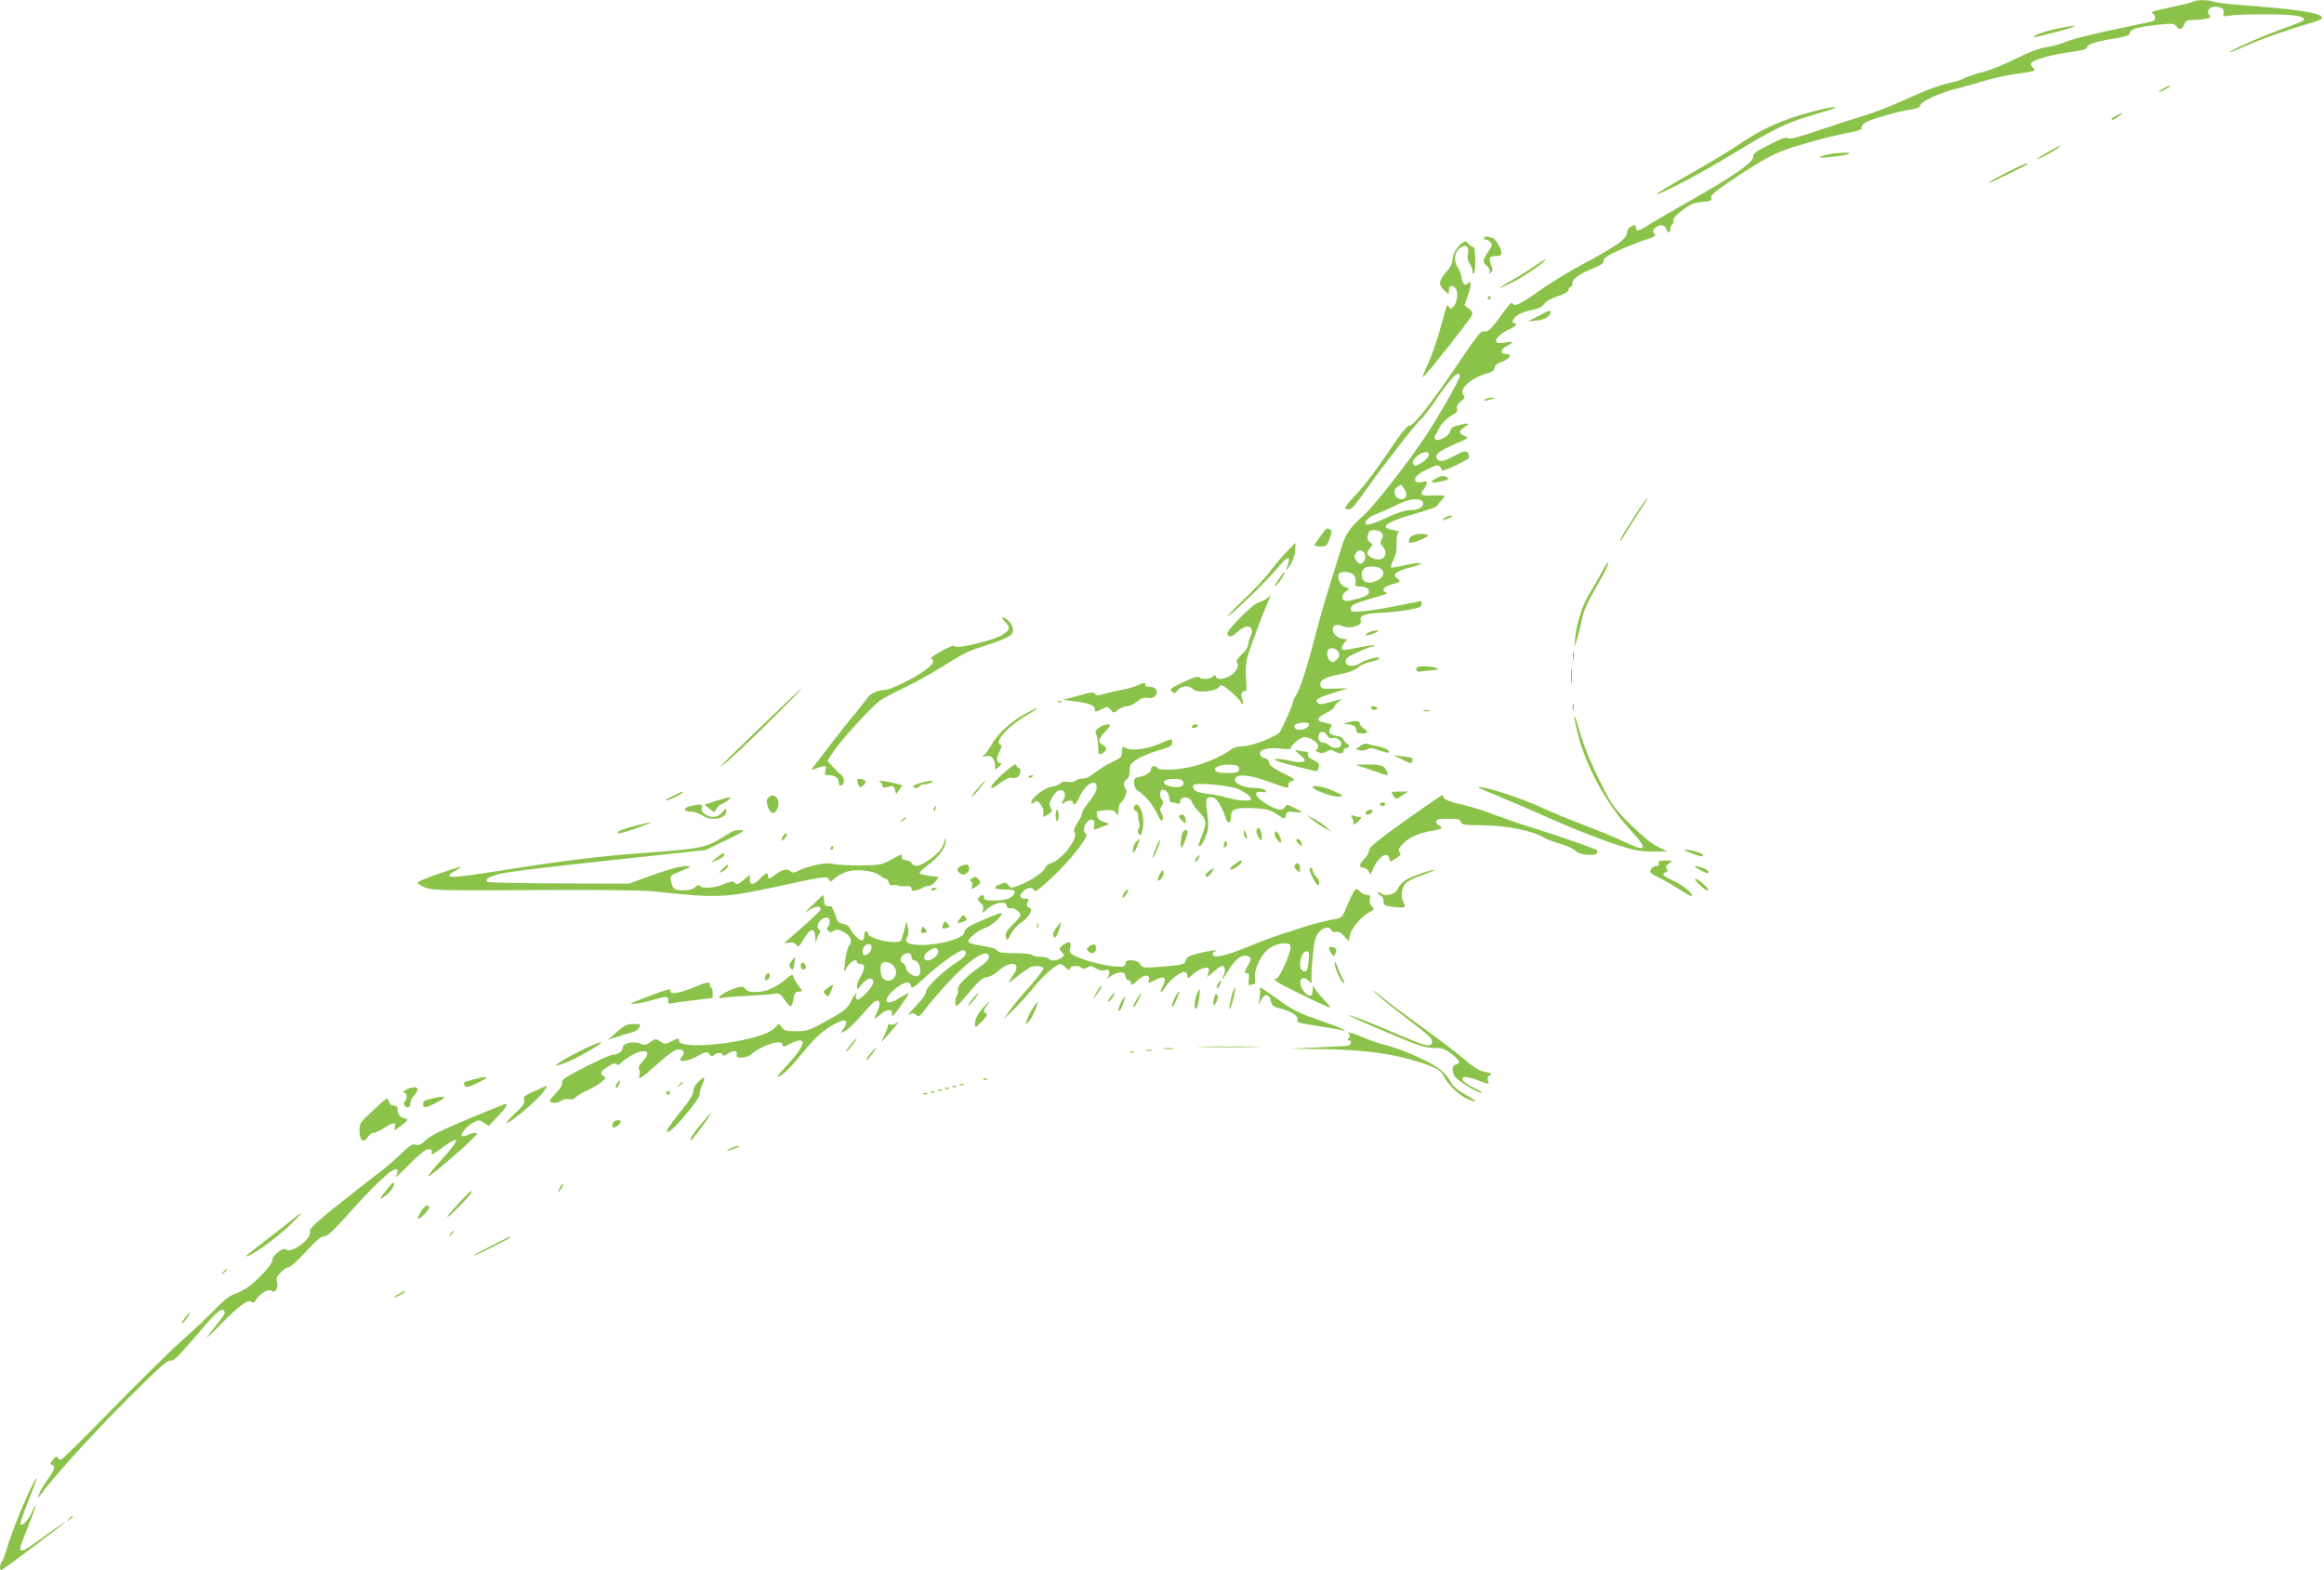 <?xml version="1.0" standalone="no"?>
<!DOCTYPE svg PUBLIC "-//W3C//DTD SVG 20010904//EN"
 "http://www.w3.org/TR/2001/REC-SVG-20010904/DTD/svg10.dtd">
<svg version="1.0" xmlns="http://www.w3.org/2000/svg"
 width="1280pt" height="865pt" viewBox="0 0 1280 865"
 preserveAspectRatio="xMidYMid meet">
<g transform="translate(0,865) scale(0.1,-0.1)"
fill="#8bc34a" stroke="none">
<path d="M12080 8641 c-8 -5 -66 -19 -128 -32 -80 -16 -109 -25 -98 -31 18
-10 21 -34 7 -43 -5 -3 -74 -18 -153 -34 -173 -35 -300 -67 -348 -88 -19 -8
-62 -19 -95 -24 -37 -6 -99 -30 -166 -64 -59 -30 -138 -62 -176 -71 -37 -9
-84 -25 -103 -34 -19 -10 -51 -21 -70 -24 -66 -14 -135 -39 -264 -98 -71 -32
-168 -70 -215 -84 -47 -13 -159 -50 -249 -80 -117 -40 -166 -53 -175 -45 -9 7
-35 -1 -92 -31 -92 -46 -100 -53 -100 -76 0 -27 -119 -109 -328 -227 -105 -60
-215 -124 -244 -142 -58 -37 -73 -40 -73 -18 0 18 -5 18 -31 5 -11 -6 -19 -21
-19 -35 0 -30 -61 -73 -250 -174 -74 -40 -181 -106 -238 -147 -101 -72 -136
-87 -144 -62 -2 6 -28 -23 -58 -66 -55 -79 -78 -100 -103 -91 -9 4 -50 -48
-129 -167 -144 -215 -251 -353 -275 -353 -11 0 -36 -28 -65 -70 -126 -185
-178 -255 -236 -316 -50 -53 -59 -68 -46 -73 23 -9 37 5 117 119 86 122 266
353 297 380 12 11 48 58 80 105 82 121 130 168 130 127 0 -17 -126 -237 -192
-335 -106 -158 -288 -389 -343 -436 -64 -55 -98 -104 -115 -167 -7 -24 -35
-114 -62 -199 -27 -85 -67 -223 -88 -307 -41 -160 -81 -283 -106 -320 -8 -12
-14 -28 -14 -34 0 -10 -42 -106 -69 -158 -13 -25 -152 -80 -202 -81 -30 0 -55
-7 -70 -19 -44 -34 -130 -72 -207 -92 -81 -20 -187 -25 -197 -9 -9 15 -35 12
-35 -4 0 -19 -25 -37 -63 -45 -28 -6 -32 -11 -31 -36 1 -17 9 -34 20 -40 35
-19 82 -75 107 -126 17 -37 26 -47 30 -35 4 9 1 26 -6 36 -9 16 -9 24 1 41 10
15 11 24 3 32 -15 15 -14 57 2 57 20 0 37 -22 37 -47 0 -13 6 -23 14 -23 8 0
21 -3 30 -6 10 -4 16 -1 16 9 0 34 54 32 65 -1 3 -10 21 -35 40 -55 41 -43 42
-58 15 -129 -23 -61 -22 -58 -12 -58 10 0 30 40 43 84 5 18 4 57 -2 99 -12 77
-6 93 33 84 22 -6 48 -49 71 -119 10 -28 27 -21 27 11 0 45 19 53 118 50 76
-4 94 -8 130 -31 50 -33 48 -33 55 -7 5 19 11 21 46 16 23 -3 41 -3 41 -1 0 2
-19 13 -42 25 -37 19 -42 19 -50 5 -14 -24 -44 -19 -104 16 -62 38 -76 73 -24
66 24 -4 27 -2 19 9 -7 7 -31 13 -56 13 -59 0 -116 24 -111 47 6 32 74 28 184
-12 115 -41 112 -40 110 -18 0 10 8 19 22 22 20 5 11 12 -52 43 -55 27 -76 43
-76 57 0 12 -9 21 -25 25 -16 4 -25 13 -25 26 0 24 51 35 121 26 32 -4 49 -3
49 4 0 16 53 59 73 60 31 0 77 -29 77 -50 0 -11 -6 -20 -12 -21 -7 0 -3 -5 10
-11 17 -9 29 -8 48 2 20 11 29 12 44 2 27 -16 50 -15 50 3 0 8 7 15 15 15 19
0 20 16 1 27 -7 4 -15 14 -18 22 -2 8 -17 15 -32 17 -40 4 -54 20 -38 44 11
17 9 20 -16 26 -47 10 -54 14 -50 27 2 6 23 21 46 32 23 11 41 25 42 32 0 6
10 19 23 28 25 19 26 19 -61 -6 -32 -9 -45 -10 -54 -1 -18 18 -3 27 87 56 l80
25 -75 -2 c-71 -2 -75 -1 -78 21 -4 27 31 44 121 61 35 6 70 20 87 35 16 13
47 27 70 31 22 4 43 11 46 17 11 17 -66 -1 -103 -24 -40 -24 -77 -21 -81 8 -2
17 9 26 68 52 38 18 75 32 82 32 6 0 9 2 6 5 -3 3 -37 -1 -77 -10 -40 -8 -79
-15 -87 -15 -19 0 -18 19 3 42 15 17 15 18 -3 18 -29 0 -64 28 -64 51 0 26 25
35 56 20 38 -17 107 3 99 28 -9 29 17 41 101 45 43 1 114 9 157 16 63 11 77
17 77 32 0 10 -1 18 -3 18 -1 0 -56 -11 -122 -25 -66 -13 -152 -28 -192 -31
-70 -6 -73 -6 -73 14 0 18 14 25 88 48 120 36 119 35 105 41 -28 10 -11 33 32
44 50 13 53 16 28 34 -28 21 -1 41 80 61 51 13 64 20 46 22 -15 2 -55 -4 -89
-13 -34 -9 -65 -13 -68 -10 -3 3 2 22 13 41 12 23 18 53 17 89 -1 33 3 57 11
62 7 5 -3 10 -27 13 -22 3 -41 10 -43 17 -6 17 43 40 169 76 62 18 113 35 113
39 0 3 11 18 24 32 28 29 28 29 -61 26 -37 -1 -48 2 -48 13 0 9 4 17 9 19 4 2
12 14 16 27 6 21 5 23 -23 16 -37 -8 -50 9 -28 34 9 10 39 28 67 41 51 24 58
23 71 -12 2 -3 37 10 79 30 70 34 76 39 68 59 -9 25 -21 23 -95 -16 -46 -25
-72 -27 -81 -5 -9 23 14 40 102 79 76 33 78 34 52 44 -34 13 -34 26 -2 47 35
23 26 27 -28 13 -35 -8 -47 -16 -49 -33 -4 -26 -67 -61 -82 -46 -7 7 -7 16 2
28 7 9 16 26 21 37 10 24 47 58 79 74 16 9 21 18 17 31 -4 12 3 25 21 39 22
17 24 23 14 36 -26 31 42 94 127 117 30 9 43 18 45 32 2 14 15 25 37 32 18 6
38 18 43 27 7 14 4 17 -17 17 -35 0 -32 26 5 45 41 21 38 26 -15 18 -37 -5
-45 -3 -45 10 0 18 37 49 80 67 29 12 41 30 20 30 -17 0 -11 18 12 39 12 12
47 26 79 32 42 8 63 18 74 35 9 14 37 30 71 41 36 11 59 24 62 35 2 10 8 18
13 18 5 0 9 9 9 19 0 25 38 52 115 83 44 18 59 29 57 42 -2 12 18 27 80 55 46
21 108 46 138 56 71 23 73 24 60 40 -8 9 -6 17 5 29 23 22 56 20 62 -4 7 -26
23 -26 23 -1 0 11 5 23 11 26 6 4 8 13 5 21 -3 9 15 30 50 56 45 34 65 42 110
46 47 4 54 7 49 23 -5 14 22 36 130 108 154 103 221 139 315 169 106 33 250
71 322 83 46 9 65 16 61 25 -2 7 6 19 19 28 29 19 182 63 249 72 37 5 53 12
56 25 6 22 115 71 208 93 39 10 104 28 145 41 41 12 111 28 155 35 133 19 130
18 111 39 -13 14 -14 20 -4 28 24 19 114 43 209 56 69 9 94 16 94 27 0 16 53
33 163 50 49 8 72 16 72 26 0 22 34 33 141 46 92 10 103 10 114 -5 17 -24 34
-21 45 8 8 21 16 25 49 25 21 0 53 3 70 6 25 5 29 9 20 20 -25 31 15 59 60 42
17 -6 22 -14 18 -29 -5 -20 -3 -21 41 -14 26 4 118 7 205 6 147 -1 197 -9 197
-30 0 -5 -47 -25 -105 -45 -105 -36 -309 -126 -302 -133 2 -2 37 12 78 31 75
35 263 101 372 131 136 37 27 66 -361 95 -84 6 -164 15 -178 20 -31 12 -94 12
-114 1z m-4210 -2494 c0 -16 -24 -39 -58 -56 -19 -10 -23 -9 -29 5 -4 12 3 25
21 41 30 25 66 31 66 10z m-135 -191 c18 -27 11 -56 -14 -56 -39 0 -56 50 -23
69 9 6 18 11 19 11 2 0 9 -11 18 -24z m102 -72 c9 -24 -23 -44 -71 -44 -27 0
-71 -14 -126 -40 -84 -39 -120 -49 -120 -31 0 18 30 40 82 59 29 11 75 32 102
46 57 30 123 35 133 10z m-228 -168 c10 -11 10 -20 1 -36 -9 -17 -8 -25 4 -39
40 -44 5 -89 -52 -66 -36 16 -40 30 -15 57 15 17 15 19 -2 32 -13 9 -16 20
-11 39 5 21 12 27 35 27 16 0 34 -6 40 -14z m-105 -102 c20 -8 21 -47 2 -63
-11 -9 -18 -8 -30 4 -19 19 -20 37 -4 53 14 14 12 14 32 6z m97 -94 c28 -16
24 -47 -11 -65 -52 -27 -90 -14 -90 30 0 12 5 26 12 33 15 15 63 16 89 2z
m-146 -36 c10 -11 14 -25 11 -40 -5 -20 -3 -24 18 -24 37 0 56 -10 56 -31 0
-13 -14 -22 -52 -34 -28 -8 -60 -15 -70 -15 -29 0 -34 30 -9 49 l22 17 -25 12
c-26 11 -43 52 -31 71 10 17 62 13 80 -5z m-84 -425 c9 -18 7 -25 -9 -42 -18
-17 -23 -18 -36 -7 -16 13 -22 51 -9 63 13 14 43 6 54 -14z m-161 -397 c0 -17
-25 -32 -52 -32 -29 0 -40 24 -15 33 20 9 67 8 67 -1z m100 -62 c7 -14 17 -19
29 -15 24 7 56 -18 48 -39 -8 -20 -50 -21 -67 -1 -7 8 -21 15 -32 15 -21 0
-33 22 -24 45 8 21 33 18 46 -5z m-485 -185 c0 -17 -8 -20 -55 -23 -30 -1 -62
2 -70 8 -27 19 17 41 75 38 42 -3 50 -6 50 -23z m-308 -71 c9 -23 -16 -35 -57
-28 -69 11 -65 44 6 44 32 0 46 -5 51 -16z m298 -38 c41 -18 75 -43 75 -58 0
-13 -72 -9 -129 8 -29 8 -80 19 -114 22 -41 5 -63 12 -71 25 -8 13 -8 19 1 25
19 12 195 -5 238 -22z"/>
<path d="M11325 8491 c-72 -15 -132 -38 -123 -46 1 -1 59 12 128 30 132 35
129 44 -5 16z"/>
<path d="M11918 8164 c-38 -20 -36 -28 2 -9 17 9 30 18 30 20 0 7 -1 6 -32
-11z"/>
<path d="M9985 8036 c-167 -44 -281 -95 -405 -180 -41 -29 -161 -101 -267
-161 -106 -60 -190 -111 -188 -113 9 -10 230 106 413 217 235 143 308 178 457
221 60 17 112 33 114 36 10 10 -39 2 -124 -20z"/>
<path d="M11658 8014 c-16 -8 -28 -17 -28 -19 0 -10 16 -4 40 15 30 23 25 25
-12 4z"/>
<path d="M11283 7814 c-35 -19 -63 -37 -63 -40 0 -6 90 41 115 60 32 25 14 18
-52 -20z"/>
<path d="M10066 7799 c-22 -5 -42 -12 -45 -15 -8 -8 125 6 158 17 39 11 -63
10 -113 -2z"/>
<path d="M11064 7706 c-49 -25 -98 -52 -109 -61 -11 -9 32 10 95 41 122 60
129 64 113 64 -6 0 -51 -20 -99 -44z"/>
<path d="M8175 7341 c-3 -6 0 -11 8 -11 8 0 20 -7 27 -15 10 -13 8 -22 -14
-53 -31 -46 -32 -54 -6 -77 12 -11 18 -25 15 -34 -5 -13 -4 -14 7 -3 10 10 10
19 0 44 -14 39 -9 48 29 48 21 0 29 5 29 18 0 21 -36 82 -49 82 -5 0 -16 3
-24 6 -8 3 -18 1 -22 -5z"/>
<path d="M8048 7308 c-27 -23 -48 -62 -48 -90 0 -18 -13 -42 -35 -67 -41 -46
-44 -69 -10 -101 25 -23 25 -23 25 -2 0 29 15 36 35 16 19 -20 13 -79 -11
-104 -13 -13 -16 -13 -24 0 -11 17 -7 26 -50 -129 -17 -62 -47 -148 -68 -191
-20 -43 -31 -74 -24 -68 24 21 253 310 265 335 10 22 8 27 -13 43 l-24 18 17
49 c9 26 17 56 17 67 0 16 -2 16 -16 5 -13 -10 -17 -10 -25 2 -5 8 -9 22 -9
33 0 10 -9 34 -21 52 -24 40 -19 86 13 108 32 23 51 9 43 -31 -4 -22 -1 -40
10 -55 8 -13 15 -31 15 -42 0 -11 3 -16 8 -12 12 13 10 146 -4 146 -6 0 -17 7
-24 15 -15 18 -22 19 -42 3z"/>
<path d="M8445 7180 c-33 -23 -88 -57 -122 -76 -35 -20 -63 -38 -63 -40 0 -2
28 10 63 27 78 39 207 129 185 129 -2 0 -30 -18 -63 -40z"/>
<path d="M8195 7010 c-3 -5 -1 -10 4 -10 6 0 11 5 11 10 0 6 -2 10 -4 10 -3 0
-8 -4 -11 -10z"/>
<path d="M8470 6908 l-55 -29 50 5 c46 6 75 24 75 48 0 11 -8 9 -70 -24z"/>
<path d="M8180 6450 c-11 -8 -7 -9 15 -4 37 8 45 14 19 14 -10 0 -26 -5 -34
-10z"/>
<path d="M7912 6016 c-40 -23 -38 -28 8 -21 55 9 66 15 49 26 -18 11 -29 10
-57 -5z"/>
<path d="M9006 5812 c-68 -106 -89 -142 -82 -142 2 0 13 15 23 33 11 17 45 71
76 120 32 48 55 87 52 87 -3 0 -34 -44 -69 -98z"/>
<path d="M7954 5795 c-17 -13 -16 -14 14 -4 33 11 41 19 19 19 -7 0 -22 -7
-33 -15z"/>
<path d="M7272 5696 c-18 -24 -32 -47 -32 -50 0 -3 15 -6 33 -6 31 0 36 4 50
42 13 33 14 44 4 50 -19 12 -22 11 -55 -36z"/>
<path d="M7778 5699 c-18 -10 -25 -39 -10 -39 23 0 101 33 96 41 -7 12 -65 11
-86 -2z"/>
<path d="M7084 5608 c-28 -29 -70 -79 -94 -112 -24 -32 -94 -106 -155 -163
-60 -58 -90 -90 -65 -72 55 41 222 205 278 274 43 52 64 54 45 5 -15 -40 -9
-38 17 5 12 20 23 54 24 75 0 22 1 40 1 40 -1 0 -23 -24 -51 -52z"/>
<path d="M8825 5503 c-17 -31 -46 -83 -66 -114 -41 -65 -75 -168 -83 -249 l-5
-55 15 45 c8 25 19 70 25 100 12 60 26 92 101 222 28 48 48 92 46 98 -2 6 -17
-15 -33 -47z"/>
<path d="M7052 5473 c-32 -47 -38 -60 -21 -46 15 13 53 73 45 73 -2 0 -13 -12
-24 -27z"/>
<path d="M6980 5356 c-8 -8 -28 -18 -45 -23 -18 -5 -61 -40 -108 -89 -67 -70
-76 -83 -62 -94 12 -10 21 -7 50 19 20 17 44 31 54 31 25 0 34 -26 19 -53 -6
-12 -12 -33 -13 -46 0 -13 -16 -38 -37 -56 -23 -22 -32 -37 -26 -43 16 -16 -1
-52 -35 -73 -37 -22 -73 -25 -80 -6 -4 10 -7 10 -18 0 -16 -15 -61 -17 -75 -3
-7 7 -36 -3 -88 -28 -70 -33 -77 -39 -62 -51 15 -12 19 -11 32 7 18 26 65 29
85 6 19 -23 125 -14 143 12 12 16 17 14 64 -25 28 -24 53 -50 57 -58 3 -9 8
-14 11 -11 2 3 0 17 -5 31 -7 18 -6 28 3 36 7 6 16 8 19 5 3 -4 3 25 0 64 -3
42 -1 90 6 118 12 46 86 244 116 312 16 36 16 38 -5 18z"/>
<path d="M5536 5225 c30 -30 28 -43 -14 -71 -42 -29 -252 -80 -262 -64 -5 8
-28 0 -75 -26 -38 -21 -63 -40 -57 -42 24 -8 11 -31 -36 -66 -59 -43 -188
-106 -218 -106 -39 0 -82 -21 -100 -48 -10 -15 -39 -52 -64 -82 -26 -30 -87
-107 -135 -170 -48 -63 -93 -121 -99 -129 -9 -12 -7 -13 9 -7 11 5 31 11 44
14 22 4 23 2 17 -22 -6 -23 -4 -26 22 -26 32 0 52 -16 52 -43 0 -25 24 -16 28
10 2 12 -5 27 -15 35 -10 7 -31 28 -47 46 l-29 31 36 55 c39 59 201 236 251
275 17 13 78 45 134 72 57 27 150 78 205 113 126 78 144 88 232 116 136 44
165 60 165 89 0 16 -10 37 -23 49 -33 31 -52 28 -21 -3z"/>
<path d="M7555 5173 c-11 -3 -24 -9 -29 -14 -15 -14 14 -10 49 6 29 13 19 17
-20 8z"/>
<path d="M8663 5035 c0 -22 2 -30 4 -17 2 12 2 30 0 40 -3 9 -5 -1 -4 -23z"/>
<path d="M8653 4925 c0 -38 2 -53 4 -32 2 20 2 52 0 70 -2 17 -4 1 -4 -38z"/>
<path d="M7800 4964 c0 -14 8 -16 46 -10 26 3 54 6 63 6 14 0 14 2 1 10 -8 5
-36 10 -62 10 -38 0 -48 -3 -48 -16z"/>
<path d="M6260 4873 c-19 -8 -57 -19 -85 -23 -27 -5 -69 -14 -93 -22 -35 -10
-45 -10 -51 1 -6 10 -25 8 -92 -11 l-84 -23 62 -8 c79 -9 113 -22 113 -42 0
-19 4 -19 40 0 28 14 31 14 47 -4 16 -20 17 -20 41 0 14 10 36 19 49 19 14 0
39 12 56 26 22 19 38 24 58 20 36 -7 63 21 45 47 -8 10 -24 16 -37 15 -15 -2
-23 2 -21 10 3 15 -4 14 -48 -5z"/>
<path d="M4198 4654 c-263 -255 -252 -244 -198 -203 47 35 428 409 417 409 -3
0 -102 -93 -219 -206z"/>
<path d="M5828 4783 c7 -3 16 -2 19 1 4 3 -2 6 -13 5 -11 0 -14 -3 -6 -6z"/>
<path d="M8662 4755 c0 -16 2 -22 5 -12 2 9 2 23 0 30 -3 6 -5 -1 -5 -18z"/>
<path d="M7550 4750 c0 -5 9 -10 21 -10 11 0 17 5 14 10 -3 6 -13 10 -21 10
-8 0 -14 -4 -14 -10z"/>
<path d="M5650 4720 c-73 -37 -154 -110 -187 -169 -14 -25 -33 -52 -42 -59
-14 -12 -12 -12 11 -7 29 7 48 -14 48 -56 0 -22 0 -22 21 -3 18 16 19 19 5 22
-20 4 -20 25 0 65 12 21 13 32 5 35 -40 13 42 105 147 164 28 17 52 32 52 34
0 6 1 6 -60 -26z"/>
<path d="M7843 4733 c9 -2 23 -2 30 0 6 3 -1 5 -18 5 -16 0 -22 -2 -12 -5z"/>
<path d="M8671 4705 c-1 -11 10 -63 24 -115 48 -177 160 -378 291 -519 95
-102 82 -117 -46 -55 -41 20 -138 60 -215 89 -77 29 -180 72 -230 95 -105 48
-271 105 -335 114 -35 5 -20 -4 75 -42 66 -27 202 -86 302 -130 99 -45 248
-104 329 -132 132 -44 158 -50 233 -50 l85 0 -55 27 c-34 17 -89 62 -150 123
-84 83 -103 108 -151 205 -71 140 -103 219 -133 325 -13 47 -24 76 -24 65z"/>
<path d="M7420 4670 c-23 -7 -23 -8 -3 -9 36 -2 53 -12 53 -32 0 -14 7 -19 30
-19 35 0 38 10 10 28 -11 7 -20 19 -20 27 0 16 -28 18 -70 5z"/>
<path d="M6051 4641 c-16 -13 -21 -23 -15 -32 5 -8 10 -30 11 -49 1 -19 3 -43
3 -53 1 -13 5 -15 20 -7 27 14 30 33 7 45 -32 16 -31 31 9 74 35 39 35 41 13
41 -13 0 -35 -9 -48 -19z"/>
<path d="M6565 4650 c-3 -5 1 -10 9 -10 8 0 18 5 21 10 3 6 -1 10 -9 10 -8 0
-18 -4 -21 -10z"/>
<path d="M6385 4553 c-71 -30 -153 -40 -183 -24 -20 11 -22 9 -22 -19 0 -28
-6 -34 -52 -56 -29 -13 -73 -40 -97 -60 -27 -21 -53 -34 -66 -32 -12 1 -30 -3
-39 -11 -10 -8 -27 -11 -45 -8 -19 4 -33 1 -40 -7 -6 -8 -29 -16 -50 -20 -40
-6 -111 -61 -111 -86 0 -10 4 -10 16 1 14 11 19 9 35 -11 11 -14 18 -35 16
-47 -5 -27 -3 -28 28 -7 21 13 22 19 12 35 -10 16 -8 26 8 57 12 22 29 38 41
40 26 4 38 -22 24 -48 -14 -25 -13 -37 2 -22 15 15 48 16 48 2 0 -21 18 -9 31
21 32 78 99 119 99 61 0 -17 -15 -45 -40 -76 -22 -26 -40 -56 -40 -65 0 -9
-12 -33 -26 -54 -18 -26 -22 -42 -16 -50 24 -29 -62 -146 -124 -169 -19 -6
-37 -20 -40 -31 -7 -22 -79 -70 -142 -94 -43 -16 -45 -16 -58 2 -12 16 -17 16
-44 5 -46 -19 -36 -30 26 -30 47 0 55 -3 52 -17 -5 -27 -47 -43 -110 -43 -45
0 -58 3 -58 15 0 18 -14 19 -28 2 -9 -10 -6 -18 9 -30 14 -13 18 -24 13 -40
-6 -20 -4 -20 23 6 17 15 46 30 65 34 30 4 37 2 42 -15 5 -13 13 -18 25 -15
18 5 51 -20 51 -39 0 -5 -19 -29 -43 -52 -34 -34 -41 -48 -37 -67 6 -23 8 -22
28 17 12 23 36 50 54 61 18 11 40 32 48 47 13 25 13 29 -3 37 -13 8 -15 14 -7
30 9 16 7 19 -15 19 -30 0 -33 20 -7 43 23 21 51 22 58 2 4 -11 32 9 100 73
97 90 208 232 186 240 -19 6 -14 47 7 66 24 22 44 11 38 -20 -5 -27 -6 -27 25
-15 13 5 32 12 43 16 17 6 15 8 -15 18 -24 8 -36 19 -38 35 -2 12 -2 22 0 23
72 11 90 10 103 -7 13 -18 14 -17 15 13 0 17 5 35 10 38 21 13 42 67 31 78
-16 16 -13 45 5 55 10 6 16 22 16 46 0 32 5 41 40 63 21 15 74 36 116 49 64
18 77 25 78 43 1 25 4 25 -71 -6z"/>
<path d="M7491 4541 l-24 -18 23 -6 c12 -3 31 -1 41 6 15 9 29 8 65 -6 26 -9
50 -15 52 -12 11 10 -15 25 -58 34 -25 5 -52 11 -60 15 -8 3 -26 -3 -39 -13z"/>
<path d="M7160 4492 c31 -27 33 -31 16 -38 -10 -4 -40 -2 -68 5 -27 6 -59 11
-71 11 -19 -1 -20 -2 -6 -10 17 -10 221 -62 225 -57 1 1 4 11 8 23 5 16 -1 24
-30 37 -24 12 -34 22 -30 32 3 10 -1 15 -12 15 -9 0 -28 3 -42 6 -23 6 -22 4
10 -24z"/>
<path d="M7725 4465 c42 -21 51 -22 53 -9 5 21 4 21 -53 28 l-50 6 50 -25z"/>
<path d="M5530 4394 c-79 -69 -98 -115 -24 -59 32 24 54 35 68 31 11 -3 26 0
33 6 15 12 18 48 4 48 -5 0 -11 7 -13 15 -2 11 -22 -1 -68 -41z"/>
<path d="M7550 4409 c46 -16 87 -29 91 -29 4 0 2 11 -4 24 -14 30 -33 36 -112
35 l-60 -1 85 -29z"/>
<path d="M5665 4370 c-3 -6 1 -7 9 -4 18 7 21 14 7 14 -6 0 -13 -4 -16 -10z"/>
<path d="M4721 4353 c0 -5 4 -16 7 -26 7 -15 10 -16 26 -4 11 8 16 19 12 25
-8 13 -46 17 -45 5z"/>
<path d="M4848 4343 c6 -2 12 -12 12 -20 0 -10 6 -14 18 -10 9 2 23 6 31 8 8
2 17 -6 20 -21 l7 -24 17 24 17 25 -47 12 c-46 12 -101 17 -75 6z"/>
<path d="M5068 4337 c-21 -6 -38 -14 -38 -19 0 -11 28 -10 35 2 3 6 16 10 28
10 12 0 29 5 37 10 12 8 11 9 -5 9 -11 -1 -37 -6 -57 -12z"/>
<path d="M5399 4323 c-34 -38 -53 -63 -46 -63 2 0 21 20 41 45 41 50 44 61 5
18z"/>
<path d="M7230 4314 c0 -14 112 -55 142 -52 33 3 32 3 -26 31 -52 24 -116 36
-116 21z"/>
<path d="M3705 4265 c-27 -13 -44 -24 -37 -24 14 -1 92 36 92 44 0 6 3 7 -55
-20z"/>
<path d="M7672 4270 c16 -25 16 -25 53 0 l30 20 -48 0 c-45 0 -47 -1 -35 -20z"/>
<path d="M4231 4256 c-10 -12 -10 -23 -1 -51 14 -43 40 -44 54 -2 17 47 -25
87 -53 53z"/>
<path d="M7738 4129 c-155 -111 -198 -146 -198 -163 0 -13 -11 -33 -25 -46
-30 -28 -32 -50 -5 -50 12 0 24 -9 29 -21 7 -20 8 -20 21 10 29 71 84 108 92
61 3 -19 3 -19 36 1 26 17 30 24 21 36 -10 11 -6 21 21 48 34 35 91 59 168 71
43 7 54 17 27 28 -8 3 -15 12 -15 21 0 12 13 15 66 15 54 0 67 -3 70 -17 4
-16 20 -18 127 -19 128 -2 272 -31 327 -66 14 -9 57 -26 97 -37 40 -12 76 -29
81 -38 12 -20 106 -31 117 -13 4 6 4 14 1 17 -8 8 -237 88 -366 127 -58 18
-150 50 -205 70 -54 21 -126 44 -160 51 -75 16 -115 32 -115 45 0 5 -3 10 -7
10 -5 0 -97 -64 -205 -141z"/>
<path d="M3942 4238 l-62 -20 26 -21 27 -21 15 22 c8 12 19 22 24 22 5 0 21 9
35 20 31 24 17 24 -65 -2z"/>
<path d="M7600 4220 c0 -5 7 -10 15 -10 8 0 15 5 15 10 0 6 -7 10 -15 10 -8 0
-15 -4 -15 -10z"/>
<path d="M3806 4211 c-43 -9 -46 -31 -4 -31 18 0 47 -9 63 -20 52 -35 135 -21
135 22 0 19 -1 19 -21 -6 -24 -30 -63 -34 -97 -10 -16 11 -21 22 -17 35 7 21
-4 22 -59 10z"/>
<path d="M6246 4205 c-3 -9 1 -18 10 -22 8 -3 14 -15 13 -27 -1 -11 1 -29 6
-39 4 -9 2 -23 -3 -30 -7 -8 -7 -18 -2 -27 13 -20 19 -10 26 41 9 68 -31 152
-50 104z"/>
<path d="M5145 4199 c-4 -6 -5 -12 -2 -15 2 -3 7 2 10 11 7 17 1 20 -8 4z"/>
<path d="M5814 4156 c1 -19 4 -32 9 -29 10 6 9 63 -1 63 -5 0 -8 -15 -8 -34z"/>
<path d="M7525 4179 c-4 -6 -5 -12 -2 -15 7 -7 37 7 37 17 0 13 -27 11 -35 -2z"/>
<path d="M6501 4161 c-11 -7 -9 -13 8 -30 19 -19 21 -19 21 -3 0 27 -14 42
-29 33z"/>
<path d="M7225 4137 c17 -14 48 -35 70 -47 l40 -21 -29 24 c-15 14 -47 35 -70
47 l-41 22 30 -25z"/>
<path d="M7448 4143 c6 -11 8 -23 5 -27 -3 -3 -2 -6 4 -6 5 0 18 9 28 20 16
17 16 20 2 20 -8 0 -23 3 -32 7 -15 5 -16 3 -7 -14z"/>
<path d="M4969 4133 c-13 -16 -12 -17 4 -4 9 7 17 15 17 17 0 8 -8 3 -21 -13z"/>
<path d="M3490 4099 c-41 -11 -79 -24 -84 -29 -17 -17 13 -12 93 16 115 40
112 44 -9 13z"/>
<path d="M6920 4072 c0 -10 7 -27 15 -38 14 -19 14 -19 15 3 0 28 -10 53 -21
53 -5 0 -9 -8 -9 -18z"/>
<path d="M4040 4073 c-8 -4 -42 -23 -75 -44 -74 -46 -120 -55 -380 -74 -283
-20 -484 -45 -890 -110 -229 -36 -265 -33 -177 15 46 26 23 20 -115 -27 -57
-20 -103 -40 -103 -45 0 -5 17 -16 37 -25 45 -18 87 -19 708 -15 253 1 492 -2
545 -7 368 -39 396 -38 705 29 249 54 263 56 271 36 6 -16 9 -15 28 3 12 11
39 27 60 36 49 21 155 12 190 -16 13 -11 29 -19 34 -19 6 0 14 -9 17 -21 4
-13 12 -18 22 -15 8 3 20 3 26 -1 7 -4 26 -6 44 -4 25 2 33 -1 33 -13 0 -13 6
-15 28 -10 15 4 31 11 37 15 5 5 18 9 30 9 11 0 28 12 38 25 l17 24 -50 7
c-28 4 -53 10 -55 14 -3 4 19 25 47 46 61 46 98 97 97 133 -1 22 -2 21 -9 -9
-8 -35 -44 -73 -105 -111 -36 -22 -61 -24 -72 -5 -4 8 -19 16 -33 18 -18 2
-24 8 -22 21 3 15 -6 12 -55 -15 -56 -32 -62 -33 -178 -35 -66 0 -132 4 -148
9 -30 11 -134 -10 -190 -38 -21 -11 -32 -13 -40 -5 -18 18 -48 13 -83 -14 -38
-29 -44 -30 -44 -10 0 23 -13 18 -45 -15 -35 -37 -55 -38 -55 -4 l0 26 -31
-26 c-34 -29 -40 -31 -55 -16 -7 7 -24 4 -55 -9 -47 -22 -124 -28 -134 -10 -5
7 -14 4 -27 -8 -14 -12 -35 -18 -65 -17 -50 1 -58 7 -67 50 -7 31 -6 32 56 57
55 23 59 26 32 27 -36 0 -98 -17 -229 -64 l-90 -33 -387 1 c-212 1 -390 4
-394 9 -18 17 27 38 112 52 49 8 314 40 590 69 l500 54 115 55 c88 43 107 55
84 55 -16 0 -37 -2 -45 -5z"/>
<path d="M6515 4067 c-9 -11 -16 -87 -8 -87 7 0 33 68 33 85 0 18 -11 19 -25
2z"/>
<path d="M6851 4063 c-1 -12 4 -25 9 -28 12 -7 12 2 0 30 -8 19 -9 19 -9 -2z"/>
<path d="M7020 4057 c0 -18 27 -53 35 -46 7 8 -15 59 -27 59 -4 0 -8 -6 -8
-13z"/>
<path d="M4310 4040 c-6 -11 -7 -20 -3 -20 5 0 14 9 21 20 7 11 8 20 2 20 -5
0 -14 -9 -20 -20z"/>
<path d="M6257 4012 c-10 -10 -17 -29 -17 -42 0 -29 5 -24 25 23 17 42 16 45
-8 19z"/>
<path d="M6364 3974 c-12 -29 -18 -51 -13 -49 9 6 43 94 38 99 -2 2 -13 -20
-25 -50z"/>
<path d="M7140 4022 c0 -5 7 -16 16 -23 14 -12 16 -11 13 5 -4 20 -29 35 -29
18z"/>
<path d="M6747 4014 c-4 -4 -7 -14 -7 -23 0 -11 3 -12 11 -4 6 6 10 16 7 23
-2 6 -7 8 -11 4z"/>
<path d="M4575 3980 c-3 -5 -1 -10 4 -10 6 0 11 5 11 10 0 6 -2 10 -4 10 -3 0
-8 -4 -11 -10z"/>
<path d="M9300 3956 c66 -25 80 -28 80 -17 0 11 -63 31 -95 30 -13 0 -8 -5 15
-13z"/>
<path d="M3945 3924 l-30 -25 34 13 c19 8 36 19 39 26 6 19 -10 14 -43 -14z"/>
<path d="M6590 3925 c-7 -9 -10 -18 -7 -21 3 -3 10 4 17 15 13 25 8 27 -10 6z"/>
<path d="M6795 3885 c-20 -16 -25 -24 -14 -25 14 0 59 34 59 45 0 11 -17 3
-45 -20z"/>
<path d="M9136 3895 c4 -10 0 -15 -13 -15 -10 0 -23 -8 -30 -18 -10 -17 -5
-22 44 -46 31 -15 82 -45 116 -67 33 -22 62 -37 65 -34 11 11 -45 57 -100 83
-60 27 -69 38 -43 48 11 5 13 10 5 19 -8 10 -5 17 12 29 22 16 22 16 -19 16
-34 0 -41 -3 -37 -15z"/>
<path d="M7133 3887 c-7 -8 -4 -18 9 -29 17 -17 18 -17 18 6 0 29 -14 41 -27
23z"/>
<path d="M3979 3864 c-23 -25 -23 -26 -2 -15 23 12 38 29 31 37 -3 2 -15 -8
-29 -22z"/>
<path d="M5292 3879 c-26 -10 -25 -27 1 -43 21 -13 53 15 44 38 -7 18 -12 19
-45 5z"/>
<path d="M9360 3860 c40 -22 50 -24 50 -11 0 5 -14 14 -31 20 -49 17 -58 12
-19 -9z"/>
<path d="M6662 3854 c-12 -8 -22 -19 -22 -25 0 -17 18 -9 34 16 19 29 18 30
-12 9z"/>
<path d="M7216 3848 c3 -12 15 -35 25 -52 15 -24 19 -27 24 -14 4 10 -2 25
-14 37 -12 12 -21 28 -21 36 0 8 -5 15 -11 15 -6 0 -8 -9 -3 -22z"/>
<path d="M6387 3833 c-10 -18 -13 -33 -8 -33 15 0 33 28 29 47 -3 14 -8 11
-21 -14z"/>
<path d="M7816 3835 c-74 -26 -100 -44 -119 -84 -14 -29 -68 -41 -93 -20 -8 7
-14 7 -14 1 0 -5 7 -12 15 -16 8 -3 15 -16 15 -30 0 -22 5 -25 55 -31 63 -8
71 -5 56 23 -17 31 -13 77 8 103 11 14 51 34 97 50 44 15 72 28 64 28 -8 0
-46 -10 -84 -24z"/>
<path d="M5351 3811 c-9 -6 -10 -10 -2 -16 7 -3 9 -16 5 -27 -6 -19 -5 -19 20
-3 29 19 31 26 14 43 -14 14 -19 15 -37 3z"/>
<path d="M9363 3774 c21 -20 42 -33 45 -29 9 8 -54 65 -71 65 -6 0 5 -17 26
-36z"/>
<path d="M5130 3750 c0 -5 7 -7 15 -4 8 4 15 8 15 10 0 2 -7 4 -15 4 -8 0 -15
-4 -15 -10z"/>
<path d="M7460 3745 c-7 -8 -24 -45 -40 -82 -24 -62 -30 -69 -61 -74 -56 -10
-131 -29 -179 -45 -25 -9 -79 -26 -120 -39 -41 -13 -124 -44 -185 -69 -129
-53 -195 -67 -195 -42 0 9 5 16 12 16 6 0 9 2 6 5 -3 3 -41 -3 -84 -13 -65
-16 -80 -23 -82 -40 -4 -24 -19 -28 -144 -37 -91 -7 -97 -6 -107 14 -14 25
-81 31 -81 7 0 -8 -6 -16 -14 -19 -21 -8 -134 10 -198 32 -85 29 -101 40 -95
63 11 39 -2 49 -34 26 -28 -21 -28 -22 -12 -41 17 -18 17 -20 -2 -33 -22 -16
-61 -19 -70 -4 -3 6 -24 10 -45 10 -21 0 -42 5 -45 10 -3 6 -46 10 -95 10 -65
0 -91 4 -97 14 -8 12 -21 16 -116 32 -21 4 -40 11 -43 16 -9 14 55 67 97 79
35 11 105 79 81 79 -14 0 -154 -59 -179 -76 -13 -8 -23 -23 -23 -33 0 -27
-133 -66 -227 -66 -80 0 -105 13 -86 44 7 11 8 31 4 52 l-8 34 -12 -45 c-7
-25 -14 -51 -16 -57 -11 -31 -185 4 -185 37 0 5 -4 10 -10 10 -5 0 -10 -11
-10 -25 0 -14 -6 -25 -13 -25 -15 0 -49 34 -66 67 -6 13 -23 23 -38 25 -24 2
-30 11 -43 50 -8 26 -19 47 -25 47 -27 -3 -34 3 -37 32 l-3 31 -60 -57 c-42
-40 -49 -49 -22 -30 36 25 67 28 67 6 0 -5 -45 -49 -100 -97 -55 -48 -100 -88
-100 -89 0 -1 12 0 27 3 17 3 30 -1 38 -12 11 -15 16 -12 39 27 39 69 65 71
67 8 1 -28 3 -30 6 -11 3 14 10 31 16 38 8 10 7 16 -2 22 -17 10 -5 47 20 60
11 6 24 8 29 5 13 -8 13 -42 0 -50 -8 -5 -7 -11 0 -20 9 -11 16 -12 30 -2 15
9 26 8 54 -5 40 -20 54 -52 33 -76 -8 -9 -18 -46 -22 -82 l-6 -65 20 33 c19
30 51 44 51 22 0 -5 9 -10 20 -10 26 0 26 -25 0 -68 -11 -18 -20 -42 -20 -55
0 -20 2 -19 26 11 29 36 64 43 64 12 0 -25 -75 -104 -90 -95 -6 4 -9 14 -6 22
12 30 -11 2 -28 -34 -17 -39 -47 -61 -178 -130 -50 -27 -72 -33 -124 -33 -54
0 -65 3 -79 23 -14 20 -17 20 -28 6 -22 -28 -61 -47 -144 -68 -170 -43 -393
-52 -393 -15 0 18 -2 18 -44 -3 -32 -15 -36 -15 -60 1 -25 16 -27 16 -54 -4
-24 -18 -32 -19 -54 -9 -38 17 -98 4 -98 -21 0 -21 -28 -40 -57 -40 -10 0 -78
-30 -150 -67 -106 -54 -132 -71 -127 -85 3 -11 -9 -33 -36 -61 -39 -43 -39
-45 -18 -50 13 -4 33 0 46 9 14 9 34 13 47 10 14 -4 28 0 36 10 8 9 34 25 59
36 25 11 60 31 79 45 28 22 31 27 17 35 -24 14 -20 25 21 52 26 18 40 22 49
15 8 -7 14 -6 19 1 4 7 28 25 53 41 78 49 129 33 74 -24 -21 -22 -28 -37 -23
-46 5 -7 6 -22 3 -33 -8 -31 7 -21 103 65 57 51 94 77 110 77 32 0 41 -17 21
-39 -31 -34 18 -33 82 0 53 28 57 29 69 13 10 -14 16 -15 25 -6 15 15 48 16
48 1 0 -7 10 -5 25 5 33 22 59 21 53 -1 -4 -15 2 -18 28 -18 18 0 40 8 51 17
58 52 173 87 173 53 0 -13 6 -12 40 5 104 53 91 -8 -29 -132 -25 -27 -42 -48
-38 -48 21 0 64 41 137 130 54 67 100 112 142 139 86 56 124 53 82 -8 l-16
-23 30 16 c16 8 56 47 88 85 33 38 65 72 73 76 28 12 34 -13 14 -54 -11 -23
-18 -41 -16 -41 3 0 19 11 35 25 34 29 64 29 61 1 -1 -15 1 -16 11 -5 27 30
87 119 80 119 -4 0 -29 -14 -57 -31 -87 -54 -85 9 3 69 41 27 60 28 67 2 5
-17 15 -11 77 46 87 80 200 159 215 150 22 -14 10 -35 -36 -64 -74 -46 -173
-140 -173 -165 0 -13 -24 -46 -57 -80 -32 -33 -48 -53 -36 -46 18 11 24 10 38
-1 15 -12 20 -10 43 21 160 204 319 346 353 312 15 -15 2 -35 -44 -68 -80 -57
-128 -106 -121 -127 3 -10 0 -25 -6 -33 -6 -8 -10 -26 -8 -41 3 -26 7 -22 73
57 55 66 77 85 100 87 17 2 41 14 55 27 74 68 141 58 92 -13 -37 -54 -35 -55
22 -9 32 26 68 50 81 53 29 7 57 2 62 -11 1 -5 -33 -50 -76 -99 -44 -48 -94
-109 -112 -135 l-32 -46 52 50 c29 28 80 84 113 125 54 67 126 130 150 130 4
0 17 -9 27 -19 16 -16 20 -17 25 -5 6 17 47 19 63 3 8 -8 16 -7 31 2 17 10 24
10 46 -4 16 -11 35 -15 51 -11 20 5 25 2 25 -13 0 -10 -6 -25 -12 -33 -7 -8
-1 -4 13 8 14 13 39 24 55 25 23 2 30 -2 32 -20 2 -13 10 -23 18 -23 8 0 14
-8 14 -17 0 -13 8 -9 34 16 38 36 73 37 63 2 -5 -19 -3 -19 35 1 50 26 67 14
43 -32 -24 -46 -12 -47 18 -1 28 42 90 86 107 76 5 -3 10 -13 10 -22 0 -14 4
-13 23 4 28 26 61 43 82 43 14 0 16 -6 11 -27 l-7 -26 36 31 c20 18 40 32 46
32 16 0 21 -27 9 -49 -21 -40 -1 -21 25 23 40 68 83 96 115 76 13 -8 12 -15
-8 -50 -19 -34 -20 -40 -6 -40 13 0 15 -8 12 -35 -3 -27 -1 -34 10 -30 7 3 17
5 21 5 4 0 5 16 3 35 -6 50 39 138 85 166 19 12 51 22 72 23 30 1 37 -3 39
-21 4 -26 -62 -173 -77 -173 -33 0 4 -24 137 -88 81 -40 152 -72 157 -72 5 0
-9 19 -32 43 -22 23 -45 51 -51 62 -11 19 -11 18 -12 -7 0 -36 -15 -43 -39
-19 -48 48 -31 114 17 68 16 -14 21 -16 17 -6 -3 9 -2 66 4 127 7 88 14 118
31 142 23 32 64 41 73 16 4 -9 14 -12 26 -9 14 3 28 -4 44 -23 l25 -28 7 33
c8 38 65 105 108 127 27 15 28 16 12 34 -11 12 -14 26 -10 39 5 17 2 21 -14
21 -12 0 -30 9 -40 19 -17 17 -21 18 -31 6z m-2660 -313 c0 -21 -18 -42 -37
-42 -16 0 -17 32 -1 48 18 18 38 15 38 -6z m367 -19 c7 -19 -29 -53 -58 -53
-29 0 -23 37 9 54 35 20 41 19 49 -1z m2041 -53 c-6 -57 -10 -65 -33 -57 -29
12 -11 107 21 107 14 0 16 -8 12 -50z m-2188 20 c0 -11 7 -20 15 -20 31 0 48
-75 20 -86 -21 -8 -65 22 -65 45 0 10 -7 21 -15 25 -30 11 -9 56 27 56 11 0
18 -7 18 -20z m-94 -55 c32 -49 -24 -103 -64 -63 -13 13 -17 70 -5 81 15 16
53 6 69 -18z"/>
<path d="M6190 3729 c-17 -30 -6 -34 14 -4 9 14 12 25 7 25 -6 0 -15 -9 -21
-21z"/>
<path d="M5293 3598 c-25 -33 -24 -37 7 -27 25 9 28 14 19 25 -14 17 -14 17
-26 2z"/>
<path d="M5196 3564 c-10 -26 -7 -32 14 -27 24 6 25 10 6 28 -12 12 -15 12
-20 -1z"/>
<path d="M5712 3550 c0 -14 2 -19 5 -12 2 6 2 18 0 25 -3 6 -5 1 -5 -13z"/>
<path d="M5821 3544 c-22 -28 -27 -49 -12 -58 5 -3 15 14 23 39 9 25 14 45 12
45 -1 0 -12 -12 -23 -26z"/>
<path d="M5076 3534 c-8 -20 -3 -27 18 -22 12 2 13 6 2 21 -13 16 -14 16 -20
1z"/>
<path d="M5998 3436 c-13 -10 -15 -15 -6 -24 21 -21 43 -14 44 13 2 27 -12 31
-38 11z"/>
<path d="M7320 3427 c0 -7 7 -20 14 -30 12 -16 14 -16 20 -1 10 25 7 31 -14
37 -12 3 -20 0 -20 -6z"/>
<path d="M4359 3356 c-14 -18 -15 -25 -4 -39 11 -16 13 -14 19 19 9 44 6 48
-15 20z"/>
<path d="M7351 3345 c-1 -25 33 -100 49 -110 7 -4 4 7 -5 25 -10 18 -23 49
-30 69 -9 23 -14 29 -14 16z"/>
<path d="M4410 3331 c0 -12 6 -21 16 -21 9 0 14 7 12 17 -5 25 -28 28 -28 4z"/>
<path d="M4216 3274 c-4 -9 -4 -19 -2 -21 8 -8 26 8 26 23 0 19 -16 18 -24 -2z"/>
<path d="M4330 3258 c-55 -47 -110 -71 -163 -72 -35 -1 -52 4 -61 16 -11 14
-19 16 -47 8 -69 -20 -135 -68 -76 -56 12 3 74 7 137 11 63 3 129 8 145 11 27
5 34 1 55 -32 14 -21 30 -37 35 -36 6 1 12 18 15 39 4 30 10 39 27 41 l23 3
-24 32 c-13 18 -26 39 -27 49 -3 13 -10 11 -39 -14z"/>
<path d="M6710 3235 c-6 -8 -10 -19 -8 -26 2 -6 9 0 16 15 13 29 10 33 -8 11z"/>
<path d="M3815 3209 c-78 -32 -131 -38 -122 -14 5 10 -16 6 -76 -16 -164 -62
-155 -58 -127 -58 14 -1 58 8 98 19 89 25 92 25 92 -1 0 -17 4 -20 23 -15 12
3 67 11 122 17 l100 12 0 29 c0 15 -3 28 -7 28 -5 0 -8 7 -8 15 0 20 -13 18
-95 -16z"/>
<path d="M4558 3208 c-25 -18 -26 -21 -12 -35 17 -17 16 -18 32 21 16 37 13
39 -20 14z"/>
<path d="M6054 3208 c-4 -7 -14 -24 -22 -38 -14 -24 -13 -24 3 -5 20 24 37 55
31 55 -3 0 -8 -6 -12 -12z"/>
<path d="M6790 3186 c-12 -34 -24 -102 -16 -94 8 7 36 118 29 118 -2 0 -8 -11
-13 -24z"/>
<path d="M6940 3184 c0 -16 -3 -40 -6 -54 -4 -18 -1 -16 10 8 19 41 48 40 56
-2 4 -25 12 -31 52 -41 59 -15 101 -42 94 -61 -6 -16 0 -18 135 -39 53 -8 105
-17 115 -21 17 -5 17 -4 -1 7 -11 7 -74 31 -140 54 -89 30 -138 54 -190 92
-38 27 -82 58 -97 68 l-28 17 0 -28z"/>
<path d="M7570 3186 c14 -16 86 -75 161 -132 152 -116 164 -127 155 -150 -9
-23 -43 -14 -183 47 -65 28 -145 61 -178 74 -171 65 -108 32 127 -67 163 -69
201 -81 246 -80 44 0 59 -4 94 -31 49 -38 56 -53 28 -60 -21 -5 -25 -27 -11
-61 8 -22 127 -96 150 -95 9 0 -7 11 -34 24 -101 46 -91 85 11 46 68 -26 67
-26 59 -2 -4 13 0 23 11 29 14 8 9 11 -24 17 -32 5 -62 24 -123 75 -44 37
-147 116 -229 174 -82 59 -180 132 -217 163 -37 31 -57 44 -43 29z"/>
<path d="M6592 3175 c-15 -33 -16 -93 -2 -79 9 9 24 104 16 104 -2 0 -8 -11
-14 -25z"/>
<path d="M6478 3168 c-17 -26 -31 -76 -18 -62 9 10 41 84 36 84 -2 0 -10 -10
-18 -22z"/>
<path d="M5369 3163 c-32 -39 -44 -57 -32 -50 13 8 57 67 50 67 -2 0 -10 -8
-18 -17z"/>
<path d="M6123 3168 c-20 -26 -26 -41 -15 -34 12 7 36 46 29 46 -3 0 -9 -6
-14 -12z"/>
<path d="M6260 3145 c-12 -19 -20 -39 -18 -43 2 -5 13 11 25 35 27 52 23 56
-7 8z"/>
<path d="M6686 3149 c-8 -41 0 -49 15 -15 9 18 9 30 2 37 -7 7 -12 0 -17 -22z"/>
<path d="M6175 3130 c-16 -32 -21 -60 -6 -44 10 11 32 74 26 74 -3 0 -11 -13
-20 -30z"/>
<path d="M5418 3103 c-33 -36 -48 -66 -48 -95 0 -21 3 -20 38 16 24 24 33 40
25 43 -18 6 -16 23 4 45 9 10 14 18 11 18 -2 0 -16 -12 -30 -27z"/>
<path d="M5686 3093 c-13 -21 -27 -49 -31 -63 -7 -24 -6 -24 11 -8 16 16 57
108 48 108 -2 0 -15 -17 -28 -37z"/>
<path d="M4931 3011 c-8 -5 -20 -7 -28 -4 -7 3 -13 -1 -13 -9 0 -7 -9 -30 -19
-51 -10 -20 -18 -37 -17 -37 1 0 24 25 50 55 26 30 46 55 44 55 -2 0 -9 -4
-17 -9z"/>
<path d="M3396 2965 l-49 -44 54 19 c30 10 66 21 81 24 15 4 32 15 38 26 10
19 8 20 -32 20 -36 -1 -51 -8 -92 -45z"/>
<path d="M7427 2959 c9 -9 10 -16 2 -26 -8 -9 -8 -13 0 -13 22 0 11 -30 -11
-31 -13 -1 -90 -5 -173 -9 l-150 -6 161 -2 c274 -3 453 -30 618 -92 43 -16 63
-30 75 -53 28 -53 80 -104 127 -127 68 -31 65 -17 -3 19 -33 18 -67 45 -76 61
-40 68 -73 94 -177 143 -57 27 -136 57 -175 67 -38 9 -88 25 -110 35 -76 32
-121 47 -108 34z"/>
<path d="M4679 2888 c-19 -24 -26 -37 -16 -29 20 16 61 71 54 71 -3 0 -20 -19
-38 -42z"/>
<path d="M3169 2848 c-67 -35 -114 -64 -106 -66 19 -4 103 34 192 86 107 64
50 50 -86 -20z"/>
<path d="M6628 2883 c79 -2 205 -2 280 0 75 1 11 3 -143 3 -154 0 -216 -2
-137 -3z"/>
<path d="M4803 2858 c-22 -26 -37 -48 -30 -48 3 0 17 16 31 35 30 39 30 46 -1
13z"/>
<path d="M6413 2873 c15 -2 37 -2 50 0 12 2 0 4 -28 4 -27 0 -38 -2 -22 -4z"/>
<path d="M6313 2863 c9 -2 23 -2 30 0 6 3 -1 5 -18 5 -16 0 -22 -2 -12 -5z"/>
<path d="M6228 2853 c7 -3 16 -2 19 1 4 3 -2 6 -13 5 -11 0 -14 -3 -6 -6z"/>
<path d="M2606 2704 c-57 -15 -57 -16 -46 -34 7 -12 17 -10 60 10 83 39 78 49
-14 24z"/>
<path d="M3844 2689 c-17 -18 -28 -39 -26 -50 2 -12 -17 -46 -50 -87 -95 -118
-115 -152 -80 -133 31 16 167 182 165 200 -2 9 5 33 14 54 21 49 14 54 -23 16z"/>
<path d="M5418 2703 c7 -3 16 -2 19 1 4 3 -2 6 -13 5 -11 0 -14 -3 -6 -6z"/>
<path d="M3400 2685 c-6 -8 -10 -19 -8 -26 2 -6 9 0 16 15 13 29 10 33 -8 11z"/>
<path d="M3739 2673 c-13 -16 -12 -17 4 -4 16 13 21 21 13 21 -2 0 -10 -8 -17
-17z"/>
<path d="M5288 2673 c7 -3 16 -2 19 1 4 3 -2 6 -13 5 -11 0 -14 -3 -6 -6z"/>
<path d="M2263 2658 c-31 -8 -55 -28 -34 -28 14 0 14 -37 1 -45 -13 -8 -1 -35
16 -35 8 0 14 10 14 22 0 12 9 32 21 44 31 33 22 53 -18 42z"/>
<path d="M2943 2640 c-53 -24 -61 -31 -56 -49 4 -17 -6 -33 -48 -71 -29 -27
-51 -52 -48 -55 9 -8 150 108 192 159 21 25 34 46 30 46 -4 -1 -36 -14 -70
-30z"/>
<path d="M5248 2663 c7 -3 16 -2 19 1 4 3 -2 6 -13 5 -11 0 -14 -3 -6 -6z"/>
<path d="M5208 2653 c7 -3 16 -2 19 1 4 3 -2 6 -13 5 -11 0 -14 -3 -6 -6z"/>
<path d="M5168 2643 c7 -3 16 -2 19 1 4 3 -2 6 -13 5 -11 0 -14 -3 -6 -6z"/>
<path d="M3670 2630 c0 -5 5 -10 10 -10 6 0 10 5 10 10 0 6 -4 10 -10 10 -5 0
-10 -4 -10 -10z"/>
<path d="M5128 2633 c7 -3 16 -2 19 1 4 3 -2 6 -13 5 -11 0 -14 -3 -6 -6z"/>
<path d="M5088 2623 c7 -3 16 -2 19 1 4 3 -2 6 -13 5 -11 0 -14 -3 -6 -6z"/>
<path d="M2373 2598 c-33 -7 -43 -14 -43 -29 0 -25 15 -24 80 11 59 31 47 37
-37 18z"/>
<path d="M2053 2532 c-68 -62 -73 -70 -73 -108 0 -55 21 -74 44 -39 9 14 24
25 34 25 9 0 37 13 61 29 48 32 66 32 55 -2 -5 -17 0 -15 37 14 36 28 40 34
24 38 -30 5 -45 21 -45 47 0 18 -6 24 -21 24 -12 0 -23 8 -26 20 -3 11 -8 20
-12 20 -3 0 -39 -30 -78 -68z"/>
<path d="M2577 2486 c-139 -58 -207 -92 -231 -115 -26 -25 -39 -31 -56 -26
-18 6 -34 -4 -84 -53 -33 -32 -92 -83 -131 -111 -38 -29 -138 -107 -222 -174
-118 -95 -151 -126 -146 -141 11 -38 -100 -122 -130 -98 -17 14 -77 -32 -77
-59 0 -24 -79 -110 -135 -149 -22 -15 -56 -32 -77 -39 -22 -7 -60 -37 -100
-79 -35 -37 -121 -119 -192 -181 -70 -63 -244 -236 -388 -383 -143 -147 -266
-268 -273 -268 -7 0 -16 6 -18 13 -4 8 -12 4 -26 -13 -16 -20 -17 -26 -6 -28
23 -5 18 -25 -24 -83 -21 -30 -42 -65 -46 -79 l-7 -25 18 25 c64 90 289 337
475 523 172 172 222 217 237 213 16 -5 40 18 120 111 129 152 159 180 174 165
13 -13 11 -16 -67 -114 -43 -55 -36 -50 51 38 105 107 153 141 172 122 7 -7
13 -4 21 10 18 34 69 66 85 53 20 -17 40 12 32 45 -6 21 -1 33 20 55 15 16 35
29 44 29 9 0 52 38 94 85 56 61 84 85 101 85 18 0 53 32 138 128 171 191 267
274 267 231 0 -6 -5 -19 -10 -29 -6 -11 27 18 73 65 56 57 91 85 107 85 17 0
21 -4 17 -19 -3 -15 10 -9 55 25 108 79 106 53 -3 -67 -45 -49 -76 -89 -69
-89 11 0 216 176 254 219 16 18 17 21 3 21 -9 0 -28 -5 -42 -12 -14 -6 -28 -9
-31 -5 -10 10 26 54 60 72 33 18 35 18 61 1 l27 -18 49 52 c46 49 59 71 42 69
-5 0 -97 -38 -206 -83z"/>
<path d="M3869 2468 c-48 -56 -75 -98 -62 -98 7 0 117 150 110 150 -2 0 -24
-24 -48 -52z"/>
<path d="M3376 2464 c-4 -9 -4 -19 -1 -23 8 -7 38 12 43 27 6 19 -35 14 -42
-4z"/>
<path d="M4025 2325 c-39 -17 -21 -18 25 0 19 7 28 14 20 14 -8 0 -28 -6 -45
-14z"/>
<path d="M2134 2102 c-48 -59 -50 -68 -11 -38 33 25 55 61 45 72 -3 2 -18 -13
-34 -34z"/>
<path d="M3081 2103 c-10 -26 -10 -27 4 -9 8 11 15 23 15 28 0 15 -7 8 -19
-19z"/>
<path d="M2541 2038 c-89 -96 -106 -124 -32 -53 67 65 100 105 86 105 -3 0
-27 -24 -54 -52z"/>
<path d="M2320 1978 c-30 -49 -24 -56 15 -18 19 18 32 37 29 42 -10 16 -24 8
-44 -24z"/>
<path d="M1615 1936 c-22 -18 -91 -72 -154 -120 -62 -47 -110 -86 -107 -86 35
0 199 122 280 209 38 40 31 39 -19 -3z"/>
<path d="M2479 1853 c-13 -16 -12 -17 4 -4 9 7 17 15 17 17 0 8 -8 3 -21 -13z"/>
<path d="M2708 1789 c-54 -27 -98 -51 -98 -54 0 -3 45 17 100 45 55 28 100 52
100 55 0 7 6 9 -102 -46z"/>
<path d="M1229 1643 c-13 -16 -12 -17 4 -4 9 7 17 15 17 17 0 8 -8 3 -21 -13z"/>
<path d="M2198 1524 c-38 -20 -36 -28 2 -9 17 9 30 18 30 20 0 7 -1 6 -32 -11z"/>
<path d="M1028 1403 c-19 -23 -31 -43 -24 -43 2 0 14 14 26 30 23 33 22 40 -2
13z"/>
<path d="M188 488 c-47 -86 -123 -272 -155 -383 -8 -27 -19 -54 -24 -59 -11
-12 -12 -49 -1 -44 15 6 352 260 352 265 0 2 -21 -11 -47 -30 -152 -110 -178
-127 -190 -127 -19 0 -17 10 32 132 43 108 57 159 20 78 -19 -42 -51 -77 -62
-67 -3 4 16 63 44 132 48 122 57 149 31 103z"/>
<path d="M379 283 c-13 -16 -12 -17 4 -4 9 7 17 15 17 17 0 8 -8 3 -21 -13z"/>
</g>
</svg>
